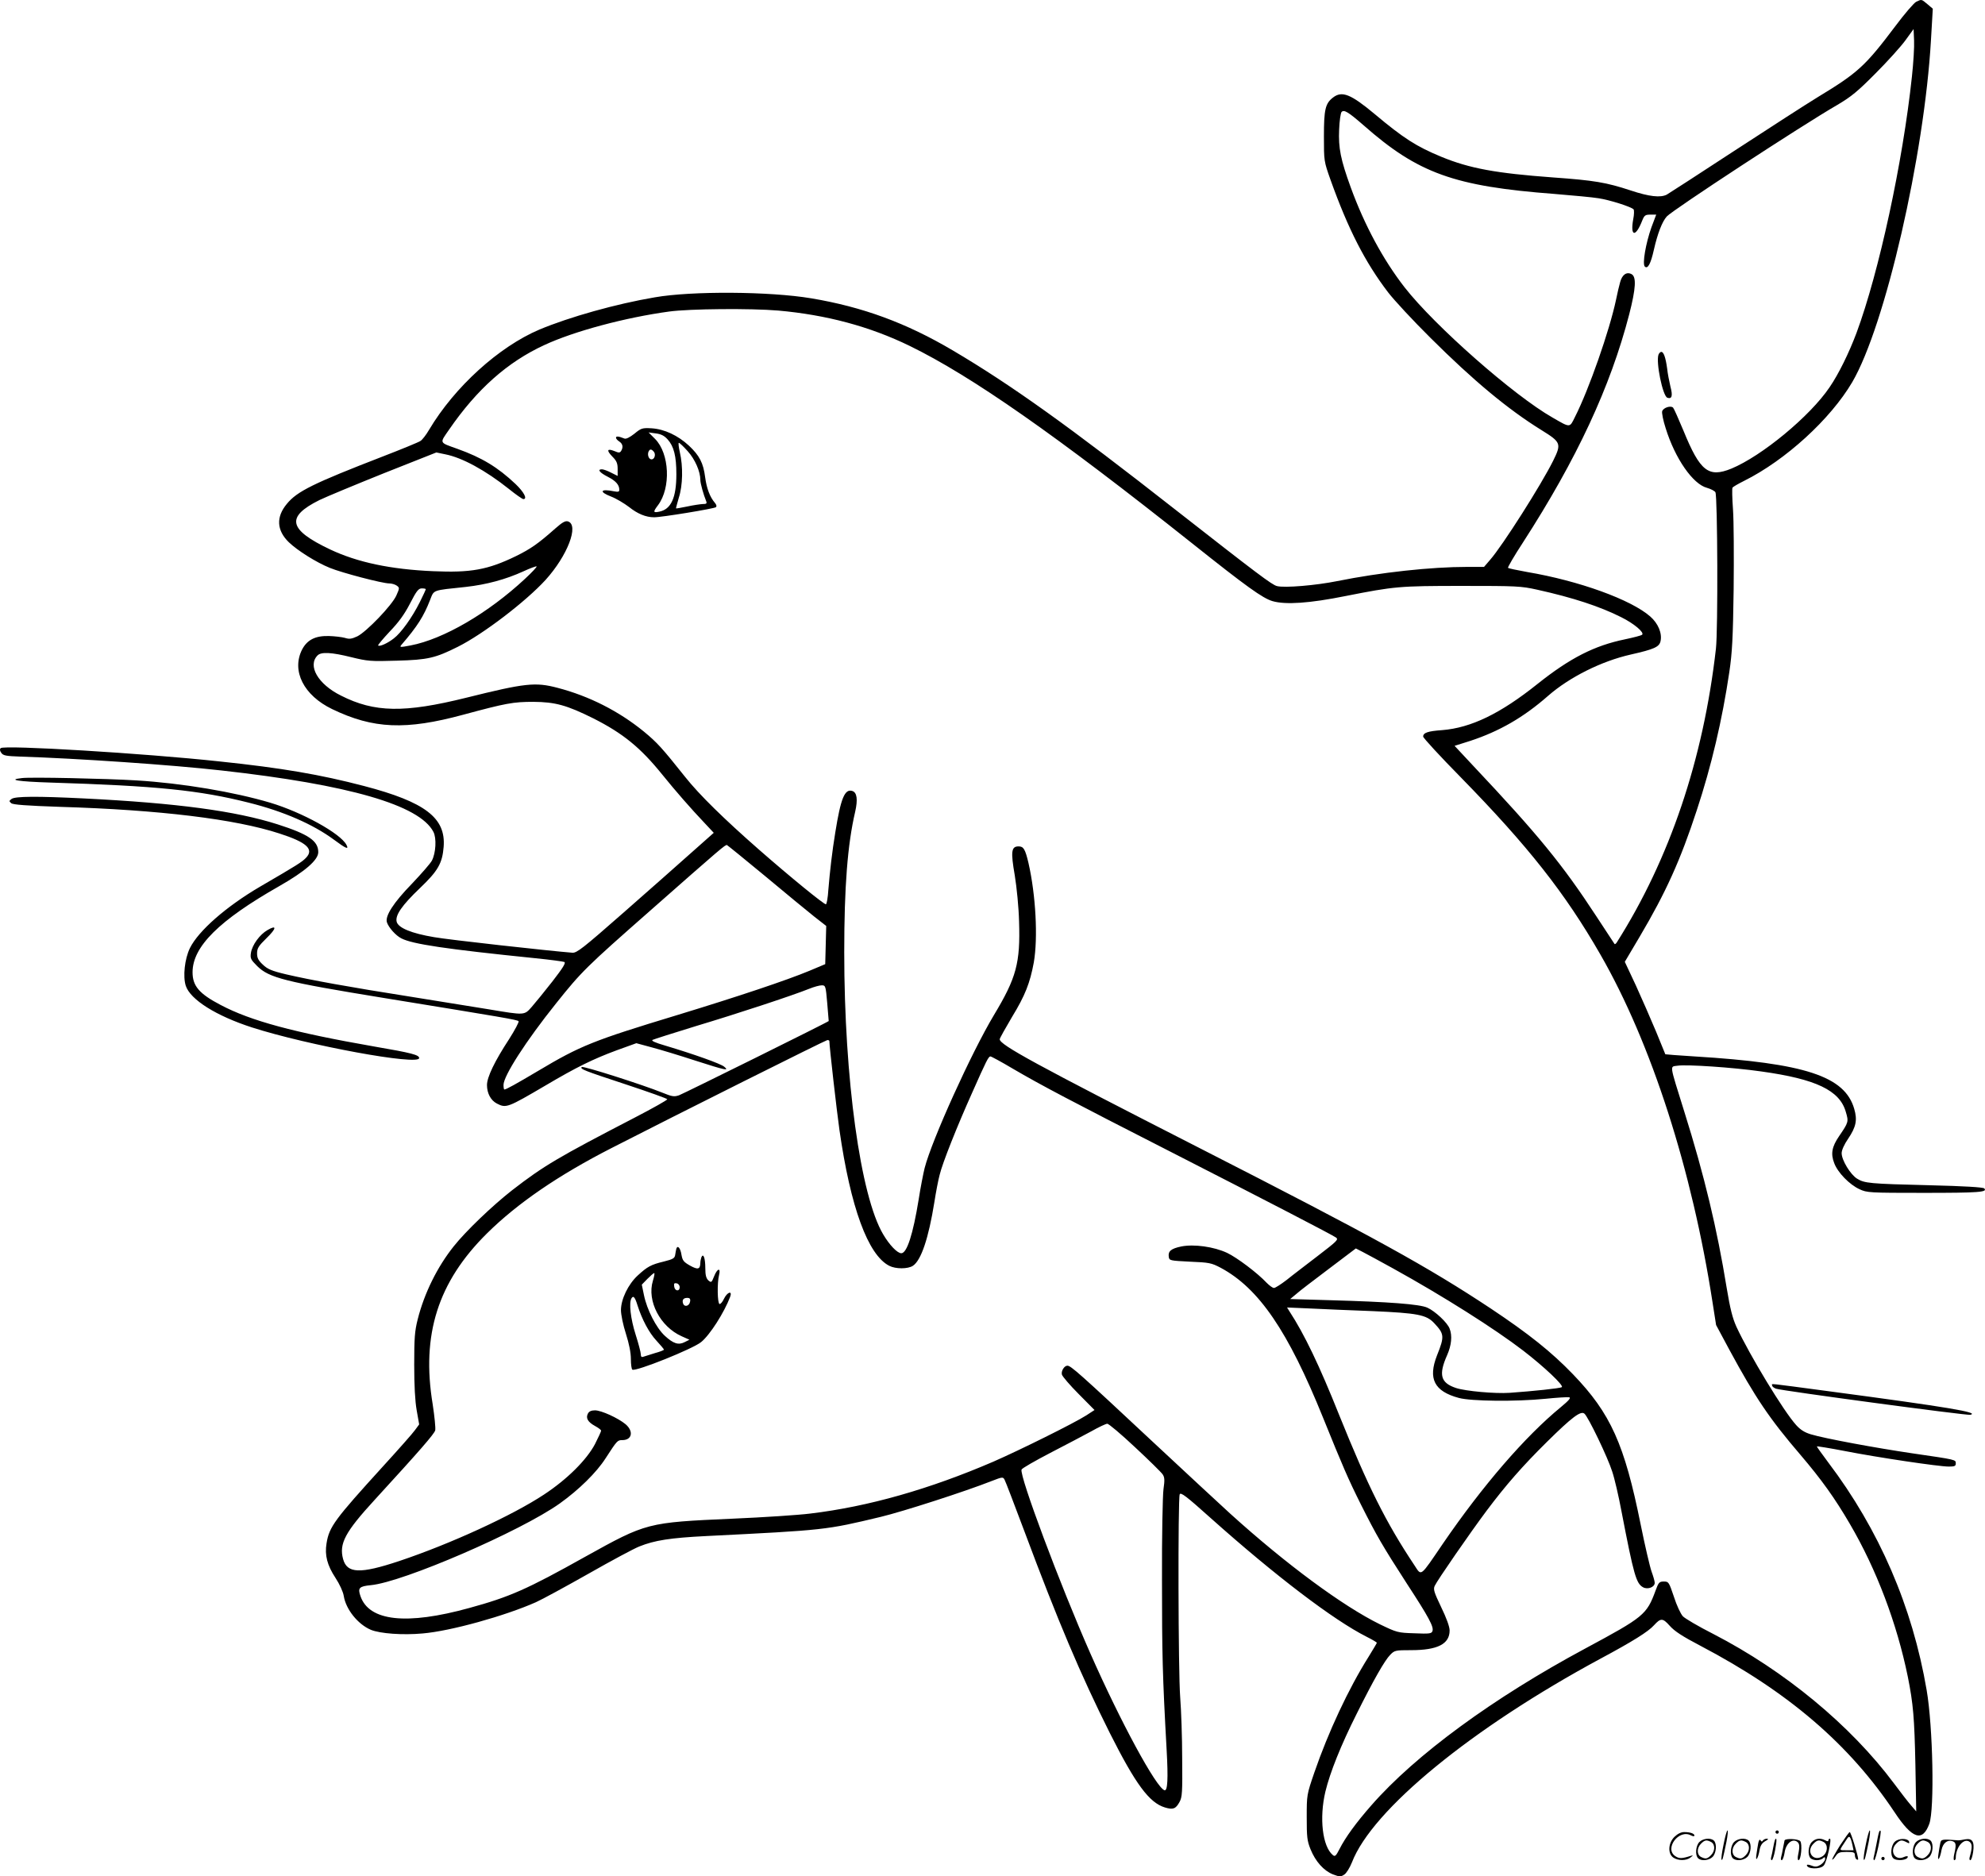 <svg version="1.0" xmlns="http://www.w3.org/2000/svg"
  viewBox="0 0 1200.094 1134.509"
 preserveAspectRatio="xMidYMid meet">
<g transform="translate(-0.582,1134.77) scale(0.1,-0.1)"
fill="#000000" stroke="none">
<path d="M11591 11337 c-13 -6 -70 -72 -126 -147 -183 -243 -226 -282 -470
-430 -66 -40 -293 -187 -505 -325 -212 -139 -395 -257 -407 -264 -38 -20 -107
-12 -218 25 -149 49 -220 61 -472 79 -341 25 -502 54 -674 125 -150 62 -228
112 -402 258 -145 121 -198 142 -252 100 -47 -36 -55 -73 -55 -236 0 -148 0
-149 40 -262 107 -299 209 -498 348 -680 36 -47 151 -171 256 -275 259 -258
469 -433 673 -559 116 -72 120 -81 69 -184 -72 -145 -305 -512 -381 -599 l-37
-43 -101 0 c-220 0 -524 -33 -787 -86 -129 -26 -318 -42 -364 -30 -31 8 -117
73 -609 458 -645 506 -997 758 -1351 967 -281 166 -545 263 -856 315 -250 42
-722 45 -945 6 -236 -40 -516 -119 -698 -195 -245 -104 -513 -347 -667 -606
-18 -31 -42 -62 -53 -68 -10 -7 -112 -49 -226 -93 -421 -163 -519 -211 -581
-287 -66 -79 -62 -160 12 -232 52 -50 166 -122 248 -155 73 -30 318 -94 359
-94 15 0 35 -6 45 -13 18 -13 18 -15 -2 -60 -26 -59 -180 -219 -236 -247 -35
-16 -48 -18 -76 -9 -19 5 -62 10 -96 11 -82 2 -131 -23 -162 -82 -65 -129 10
-277 182 -360 249 -120 445 -128 792 -34 259 70 303 78 424 78 133 -1 202 -20
363 -100 180 -91 285 -177 416 -339 79 -98 176 -209 254 -291 l58 -62 -133
-118 c-73 -66 -259 -229 -412 -364 -247 -217 -283 -245 -310 -243 -148 12
-745 78 -835 94 -138 23 -217 56 -227 93 -10 39 31 99 141 204 109 104 135
150 143 249 14 175 -111 271 -481 368 -264 69 -495 109 -877 149 -454 49
-1300 100 -1320 80 -7 -7 -5 -17 4 -29 11 -16 29 -19 112 -22 347 -11 919 -50
1219 -84 771 -86 1197 -209 1281 -371 20 -38 15 -128 -9 -174 -9 -17 -63 -79
-121 -140 -111 -114 -163 -195 -151 -233 10 -31 53 -80 87 -97 67 -35 269 -65
808 -120 91 -9 171 -20 178 -23 10 -6 -11 -38 -72 -117 -47 -60 -103 -129
-125 -154 -46 -52 -40 -52 -261 -15 -80 13 -289 47 -465 75 -382 60 -612 102
-758 136 -89 21 -114 32 -142 59 -27 25 -35 40 -35 68 0 31 9 45 57 92 61 59
64 83 6 49 -47 -27 -92 -89 -100 -137 -5 -34 -2 -41 38 -81 72 -71 167 -95
762 -192 731 -119 809 -132 818 -141 4 -4 -22 -53 -57 -108 -87 -133 -134
-230 -134 -278 0 -50 23 -93 60 -112 56 -29 65 -25 295 110 186 110 286 159
429 212 l119 43 96 -26 c53 -14 171 -50 263 -80 180 -58 205 -63 172 -36 -21
18 -184 76 -358 128 -59 17 -85 29 -75 34 8 4 127 42 264 84 247 74 581 184
683 225 29 12 63 21 76 21 23 0 24 -4 33 -107 5 -60 9 -109 9 -109 -3 -6 -878
-439 -905 -449 -30 -10 -42 -8 -101 16 -116 47 -479 163 -487 155 -12 -12 11
-21 269 -106 136 -45 248 -85 248 -89 0 -5 -89 -55 -197 -111 -463 -240 -550
-291 -741 -439 -119 -93 -279 -246 -353 -339 -99 -124 -178 -283 -218 -442
-18 -71 -21 -113 -21 -274 0 -125 5 -220 15 -276 l15 -85 -25 -34 c-13 -19
-101 -118 -194 -220 -292 -321 -325 -365 -341 -465 -12 -72 4 -133 54 -209 25
-38 46 -84 50 -109 13 -82 86 -172 164 -205 56 -23 193 -33 313 -22 168 14
498 106 685 189 38 17 181 95 319 173 137 78 275 152 306 164 92 37 186 52
406 63 719 36 720 36 1054 116 133 32 506 152 671 217 64 25 68 25 77 8 6 -10
59 -150 120 -312 203 -544 340 -867 516 -1219 157 -312 239 -422 333 -451 50
-15 66 -9 89 33 16 29 18 58 16 263 0 127 -6 293 -12 370 -12 152 -14 1199 -3
1227 6 15 41 -12 187 -143 392 -350 743 -617 943 -718 34 -17 62 -34 62 -36 0
-3 -23 -41 -50 -85 -122 -194 -244 -456 -328 -700 -46 -134 -46 -136 -46 -270
0 -119 2 -142 23 -194 30 -74 80 -130 136 -152 40 -15 47 -15 68 -1 13 8 33
41 46 73 122 319 725 813 1504 1233 194 104 288 163 322 201 41 45 53 45 95
-2 29 -33 76 -64 187 -122 531 -279 900 -596 1173 -1006 107 -162 169 -182
210 -70 32 88 22 588 -16 808 -86 505 -287 970 -595 1377 -38 51 -69 94 -69
97 0 2 76 -10 169 -28 199 -39 569 -94 629 -94 35 0 42 3 42 19 0 23 6 22
-262 61 -224 33 -532 90 -614 115 -37 11 -63 27 -89 56 -77 85 -282 424 -361
594 -24 53 -38 109 -59 235 -58 357 -135 680 -256 1065 -93 299 -89 271 -40
279 55 8 332 -10 506 -35 330 -46 473 -114 510 -244 18 -60 17 -63 -41 -148
-43 -63 -51 -106 -29 -162 21 -57 92 -130 153 -158 45 -21 59 -22 387 -22 334
0 390 4 367 27 -7 7 -121 14 -329 19 -368 9 -394 12 -440 40 -40 25 -93 112
-93 154 0 18 15 52 39 87 48 71 57 113 37 181 -57 197 -295 276 -966 317 -96
6 -175 12 -176 13 0 1 -26 63 -56 137 -31 74 -86 200 -122 279 l-67 143 90
152 c159 269 246 462 345 764 88 266 154 546 197 837 17 115 22 203 26 500 2
198 1 415 -4 483 -5 68 -6 127 -3 131 3 5 34 23 70 41 251 125 523 374 654
597 199 340 436 1371 476 2069 l11 189 -33 28 c-36 30 -34 30 -67 14z m-26
-452 c-55 -517 -199 -1183 -335 -1550 -45 -120 -108 -249 -163 -329 -118 -175
-410 -416 -594 -492 -138 -56 -189 -16 -289 229 -30 72 -58 135 -63 140 -14
14 -59 0 -66 -22 -3 -10 6 -56 21 -102 57 -184 165 -339 250 -361 24 -7 47
-19 51 -27 13 -27 16 -835 3 -946 -76 -668 -279 -1270 -599 -1775 -5 -8 -11
-13 -14 -10 -2 3 -52 79 -111 169 -204 312 -352 493 -744 909 l-112 120 95 30
c176 58 322 142 470 272 129 113 323 210 500 250 142 32 172 46 180 80 11 48
-14 108 -62 150 -116 102 -431 216 -744 269 -61 11 -113 22 -116 25 -3 3 37
72 90 153 326 505 529 941 643 1381 40 156 44 226 14 242 -30 16 -57 -3 -69
-48 -6 -20 -17 -68 -25 -107 -39 -185 -164 -543 -248 -708 -33 -67 -27 -67
-136 -4 -234 133 -712 554 -894 787 -130 167 -243 377 -326 605 -61 168 -75
238 -70 349 2 53 9 101 15 107 15 15 40 0 133 -81 329 -290 547 -369 1155
-415 110 -9 229 -20 265 -26 67 -10 196 -51 212 -67 4 -4 4 -31 -2 -60 -19
-105 14 -111 54 -9 13 33 19 37 50 37 l35 0 -29 -77 c-34 -96 -56 -221 -40
-237 18 -17 36 17 55 102 22 97 50 170 78 201 37 40 814 549 1032 675 83 49
122 81 230 190 72 72 153 162 180 199 l50 69 3 -69 c2 -37 -4 -135 -13 -218z
m-6855 -1415 c292 -26 554 -96 796 -214 373 -182 884 -539 1709 -1195 329
-262 424 -330 484 -348 79 -23 225 -13 443 31 294 58 323 61 703 61 330 0 356
-1 455 -23 217 -48 380 -102 507 -166 77 -38 141 -92 127 -106 -5 -5 -52 -17
-104 -28 -185 -38 -332 -113 -529 -270 -224 -179 -401 -265 -576 -279 -87 -6
-115 -16 -115 -39 0 -8 102 -119 228 -247 405 -414 630 -699 843 -1070 309
-537 555 -1303 679 -2107 l21 -134 81 -151 c156 -288 242 -416 429 -634 127
-149 208 -262 299 -418 161 -275 284 -601 350 -923 33 -165 40 -248 46 -535
l5 -280 -30 35 c-17 19 -64 80 -105 135 -262 351 -660 680 -1092 903 -89 45
-172 94 -184 107 -13 14 -38 67 -54 118 -30 89 -32 92 -61 92 -27 0 -32 -5
-50 -55 -54 -146 -70 -159 -425 -350 -557 -299 -1026 -643 -1293 -948 -93
-106 -157 -194 -193 -265 -21 -41 -27 -47 -40 -36 -63 52 -83 224 -45 384 28
116 94 281 189 470 101 203 170 324 203 357 26 27 32 28 126 28 160 0 233 37
233 119 0 23 -19 75 -51 141 -43 90 -49 108 -39 129 15 33 214 321 315 456
114 152 216 269 364 415 151 149 204 189 226 170 23 -19 141 -264 168 -350 14
-41 39 -149 56 -240 75 -389 89 -437 131 -460 28 -15 70 1 70 27 0 10 -9 41
-19 68 -10 28 -40 156 -66 285 -98 486 -181 671 -409 908 -131 136 -268 245
-496 397 -382 253 -704 431 -1760 970 -999 510 -1210 625 -1210 659 0 6 34 66
74 134 80 131 109 206 132 330 26 149 12 408 -32 601 -20 85 -30 101 -60 101
-44 0 -48 -31 -23 -175 12 -74 24 -195 26 -280 8 -250 -16 -339 -152 -565
-136 -227 -375 -754 -419 -925 -8 -33 -25 -118 -36 -190 -34 -210 -71 -325
-105 -325 -24 0 -72 50 -110 115 -137 231 -235 941 -235 1705 0 395 20 652 66
849 17 75 11 117 -17 126 -46 15 -70 -44 -103 -250 -19 -115 -33 -237 -42
-347 -3 -49 -10 -88 -15 -88 -13 0 -212 162 -405 331 -211 185 -361 332 -445
438 -142 178 -168 207 -250 275 -152 124 -331 215 -523 265 -134 35 -193 29
-551 -60 -375 -93 -555 -90 -758 13 -139 69 -203 181 -141 243 22 22 84 19
204 -11 98 -24 117 -26 275 -21 188 5 233 16 369 84 154 77 411 274 530 404
133 147 204 332 136 354 -16 5 -34 -5 -76 -42 -106 -94 -150 -124 -239 -168
-171 -83 -273 -101 -500 -91 -258 11 -459 54 -622 131 -254 120 -271 197 -66
299 39 19 215 92 389 162 l318 126 53 -11 c103 -20 244 -97 386 -210 42 -34
81 -61 87 -61 26 0 4 42 -47 91 -108 102 -204 160 -352 213 -112 40 -108 32
-50 116 168 244 352 408 575 511 180 84 491 167 755 203 124 17 495 20 659 6z
m-1530 -1622 c-222 -207 -493 -365 -692 -403 -64 -12 -68 -12 -55 4 96 111
135 173 173 271 25 63 10 57 217 79 124 14 240 45 347 94 41 19 77 32 80 30 3
-3 -29 -37 -70 -75z m-600 -63 c0 -3 -16 -38 -36 -78 -47 -94 -114 -187 -158
-220 -37 -29 -86 -51 -94 -42 -3 2 29 40 70 84 54 56 89 104 123 170 39 76 51
91 71 91 13 0 24 -2 24 -5z m2052 -1735 c123 -103 256 -212 296 -244 l73 -57
-3 -116 -3 -115 -95 -40 c-137 -57 -426 -154 -800 -268 -508 -154 -585 -185
-840 -337 -135 -80 -194 -113 -205 -113 -3 0 -5 12 -5 28 0 54 136 266 318
493 154 193 183 221 566 558 439 387 457 402 467 399 4 -2 108 -86 231 -188z
m388 -997 c0 -32 45 -426 61 -538 67 -467 172 -755 301 -821 39 -20 112 -20
143 0 50 33 95 167 130 386 9 58 23 132 32 165 17 71 105 292 196 495 87 196
99 220 111 220 5 0 66 -33 135 -74 169 -99 353 -196 951 -501 585 -299 977
-502 1003 -520 17 -12 6 -22 -110 -111 -70 -54 -156 -119 -189 -146 -34 -26
-68 -48 -76 -48 -8 0 -27 14 -44 31 -56 60 -180 153 -239 181 -81 38 -201 54
-277 39 -63 -13 -81 -29 -76 -63 3 -22 7 -23 128 -29 116 -5 129 -7 186 -37
231 -124 407 -382 619 -907 119 -294 151 -369 230 -527 93 -185 130 -249 276
-475 133 -204 165 -263 155 -288 -5 -15 -19 -17 -109 -13 -101 3 -106 5 -208
54 -224 110 -567 363 -904 668 -60 55 -272 251 -470 436 -445 416 -495 460
-516 460 -19 0 -39 -33 -33 -54 3 -11 49 -65 102 -118 l95 -96 -49 -32 c-75
-48 -402 -210 -562 -280 -385 -166 -756 -272 -1107 -314 -71 -9 -283 -23 -470
-31 -518 -23 -520 -24 -891 -230 -352 -197 -456 -243 -701 -310 -380 -105
-606 -80 -658 72 -17 49 -8 59 63 66 194 18 906 326 1142 494 116 83 222 187
277 273 70 108 72 110 101 110 59 0 70 53 20 96 -46 38 -147 84 -185 84 -22 0
-36 -6 -43 -20 -14 -27 0 -51 44 -75 20 -11 36 -23 36 -28 0 -5 -17 -41 -37
-81 -51 -96 -167 -212 -308 -305 -192 -127 -567 -299 -875 -402 -237 -79 -316
-76 -340 12 -25 93 12 163 192 359 273 298 359 397 365 419 3 14 -4 83 -15
156 -70 422 31 741 328 1035 183 181 430 351 755 517 390 200 1290 650 1303
652 6 0 12 -2 12 -6z m3410 -1376 c302 -167 613 -364 785 -496 126 -97 249
-213 233 -221 -12 -7 -172 -24 -315 -34 -89 -6 -266 10 -324 29 -94 31 -107
80 -54 199 26 59 32 117 15 160 -13 36 -88 106 -135 127 -47 21 -229 35 -589
45 l-240 7 35 29 c18 17 108 85 198 153 l164 124 41 -21 c22 -11 106 -57 186
-101z m-125 -257 c271 -12 324 -22 371 -72 62 -66 64 -80 18 -195 -56 -142
-17 -218 132 -258 74 -20 344 -23 524 -5 69 7 133 11 143 9 12 -3 -3 -20 -50
-59 -217 -178 -474 -476 -713 -825 -141 -207 -129 -198 -172 -133 -174 261
-282 479 -455 908 -121 303 -212 492 -301 628 l-15 24 139 -6 c76 -4 247 -11
379 -16z m-1437 -823 c84 -78 159 -152 167 -164 12 -18 13 -34 5 -90 -5 -37
-10 -284 -9 -548 0 -445 3 -577 28 -1027 10 -177 6 -251 -13 -245 -50 16 -264
410 -448 827 -184 417 -430 1075 -416 1112 3 8 82 53 174 101 93 48 205 107
249 131 44 25 87 45 95 45 8 1 84 -63 168 -142z M10033 9204 c-17 -45 25 -250
53 -261 28 -10 34 11 19 67 -7 30 -17 80 -20 110 -9 66 -21 100 -35 100 -6 0
-13 -7 -17 -16z M3841 8725 c-28 -22 -50 -33 -60 -29 -35 14 -51 16 -51 5 0
-6 9 -16 20 -23 21 -14 25 -34 11 -57 -8 -12 -14 -12 -40 -1 -45 18 -50 5 -13
-33 26 -26 32 -41 32 -75 l0 -42 -40 20 c-21 11 -46 20 -55 20 -30 0 -14 -20
35 -45 49 -25 70 -49 70 -79 0 -12 -7 -14 -32 -9 -83 17 -93 -3 -17 -32 31
-12 79 -41 108 -63 51 -41 102 -62 151 -62 41 -1 364 52 374 61 6 5 3 16 -6
26 -30 35 -50 87 -59 155 -11 86 -34 131 -98 191 -67 62 -148 100 -226 105
-56 3 -63 1 -104 -33z m201 -34 c38 -42 53 -101 53 -211 0 -142 -32 -212 -103
-226 -38 -8 -39 -2 -8 39 79 105 70 313 -18 401 l-39 39 44 -6 c32 -4 51 -14
71 -36z m122 -72 c44 -49 76 -122 76 -174 0 -20 19 -88 35 -127 6 -15 2 -18
-21 -18 -16 -1 -58 -7 -94 -15 -36 -7 -66 -13 -67 -11 -1 1 7 30 17 65 24 74
26 189 6 274 -7 31 -10 57 -6 57 5 0 29 -23 54 -51z m-205 -3 c13 -16 4 -46
-14 -46 -16 0 -26 25 -19 45 8 19 18 19 33 1z M4095 3798 c-2 -7 -5 -24 -7
-37 -3 -21 -12 -27 -68 -41 -79 -19 -100 -31 -158 -84 -58 -53 -102 -144 -102
-210 0 -27 13 -91 30 -143 19 -60 30 -114 30 -153 0 -32 4 -61 9 -64 20 -13
367 126 416 167 53 43 139 178 175 273 15 40 -17 30 -37 -11 -9 -20 -22 -34
-27 -32 -13 4 -15 128 -3 175 12 47 -11 41 -30 -8 -15 -38 -17 -39 -35 -24
-13 13 -18 32 -18 73 0 61 -12 95 -24 66 -3 -9 -6 -24 -6 -33 -1 -40 -15 -43
-62 -17 -39 22 -46 31 -52 65 -6 40 -23 61 -31 38z m-142 -195 c-37 -121 44
-277 174 -335 l47 -21 -28 -14 c-38 -20 -69 -10 -121 38 -52 48 -108 158 -126
246 l-13 63 34 35 c19 19 37 35 41 35 4 0 0 -21 -8 -47z m162 -38 c0 -28 -29
-25 -33 3 -3 19 0 23 15 20 10 -2 18 -12 18 -23z m-255 -110 c27 -85 70 -166
114 -213 25 -27 46 -52 46 -55 0 -3 -25 -13 -55 -21 -30 -9 -61 -19 -70 -22
-10 -4 -15 0 -15 15 0 11 -14 65 -31 118 -31 97 -42 194 -25 221 11 18 21 6
36 -43z m318 23 c-4 -27 -33 -36 -42 -13 -8 22 1 35 25 35 15 0 20 -6 17 -22z
M138 6643 c-90 -10 -23 -21 170 -27 645 -20 902 -46 1203 -122 208 -52 387
-130 513 -223 74 -55 93 -63 76 -31 -37 69 -267 196 -460 254 -219 65 -531
118 -810 135 -181 11 -638 21 -692 14z M76 6517 c-16 -12 -16 -14 -2 -26 11
-9 92 -15 296 -22 601 -18 1059 -74 1325 -161 165 -53 211 -95 161 -147 -25
-26 -52 -43 -277 -174 -205 -120 -373 -267 -425 -372 -32 -66 -43 -172 -25
-228 28 -84 184 -182 401 -252 337 -108 1010 -232 1010 -185 0 19 -44 31 -272
70 -487 85 -746 155 -928 251 -130 68 -170 115 -170 198 0 155 161 314 523
520 158 90 237 159 237 206 0 68 -58 108 -245 168 -254 81 -608 129 -1174 157
-282 14 -413 13 -435 -3z M10720 2970 c0 -6 10 -14 23 -19 31 -12 1155 -163
1175 -158 59 14 -131 46 -852 142 -392 52 -346 48 -346 35z M10426 194 c-10
-47 -15 -88 -12 -91 5 -6 9 7 30 110 7 37 10 67 6 67 -4 0 -15 -39 -24 -86z
M10740 270 c0 -5 5 -10 10 -10 6 0 10 5 10 10 0 6 -4 10 -10 10 -5 0 -10 -4
-10 -10z M11286 194 c-10 -47 -15 -88 -12 -91 5 -6 9 7 30 110 7 37 10 67 6
67 -4 0 -15 -39 -24 -86z M11366 269 c-3 -8 -10 -41 -16 -74 -6 -33 -14 -68
-16 -77 -3 -10 -1 -18 3 -18 10 0 46 171 38 178 -2 3 -7 -1 -9 -9z M10129 241
c-38 -38 -41 -101 -7 -125 29 -20 79 -20 104 0 18 14 18 15 1 10 -53 -17 -69
-17 -92 -2 -69 45 21 166 94 126 12 -6 21 -7 21 -1 0 12 -25 21 -62 21 -19 0
-39 -10 -59 -29z M11130 189 c-28 -45 -49 -83 -47 -85 2 -3 12 7 21 21 14 21
24 25 66 25 43 0 50 -3 50 -19 0 -11 5 -23 10 -26 6 -3 10 -3 10 1 0 20 -44
164 -51 164 -4 0 -30 -37 -59 -81z m75 4 l7 -33 -42 0 c-42 0 -42 0 -28 23 8
12 21 32 29 44 15 25 22 18 34 -34z M10280 210 c-22 -22 -27 -79 -8 -98 19
-19 66 -14 88 8 22 22 27 79 8 98 -19 19 -66 14 -88 -8z m71 0 c25 -14 25 -54
-1 -80 -23 -23 -33 -24 -61 -10 -25 14 -25 54 1 80 23 23 33 24 61 10z M10490
210 c-22 -22 -27 -79 -8 -98 19 -19 66 -14 88 8 22 22 27 79 8 98 -19 19 -66
14 -88 -8z m71 0 c25 -14 25 -54 -1 -80 -23 -23 -33 -24 -61 -10 -25 14 -25
54 1 80 23 23 33 24 61 10z M10636 204 c-3 -16 -8 -47 -11 -69 -8 -51 10 -26
19 27 5 27 15 42 34 53 18 10 22 14 10 15 -9 0 -20 -5 -24 -11 -5 -8 -9 -8
-14 1 -5 8 -10 3 -14 -16z M10737 223 c-2 -4 -7 -26 -11 -48 -4 -22 -9 -48
-12 -57 -3 -10 -1 -18 4 -18 4 0 14 28 20 62 11 58 10 81 -1 61z M10795 220
c-1 -3 -5 -23 -9 -45 -4 -22 -9 -48 -12 -57 -3 -10 -1 -18 4 -18 5 0 13 20 17
45 7 53 44 87 74 68 17 -11 19 -28 8 -80 -4 -18 -3 -33 2 -33 16 0 24 99 11
115 -12 14 -87 18 -95 5z M10960 210 c-22 -22 -27 -79 -8 -98 7 -7 24 -12 38
-12 14 0 31 5 38 12 9 9 12 8 12 -5 0 -9 -12 -24 -26 -34 -21 -13 -32 -15 -55
-6 -16 6 -29 8 -29 3 0 -24 81 -27 102 -2 18 19 50 162 37 162 -5 0 -9 -5 -9
-10 0 -7 -6 -7 -19 0 -30 16 -59 12 -81 -10z m71 0 c29 -16 25 -65 -6 -86 -56
-37 -103 28 -55 76 23 23 33 24 61 10z M11461 211 c-23 -23 -28 -80 -9 -99 19
-19 88 -13 88 9 0 5 -11 4 -24 -2 -54 -25 -89 38 -46 81 23 23 33 24 62 9 16
-9 19 -8 16 3 -8 22 -64 22 -87 -1z M11590 210 c-22 -22 -27 -79 -8 -98 19
-19 66 -14 88 8 22 22 27 79 8 98 -19 19 -66 14 -88 -8z m71 0 c25 -14 25 -54
-1 -80 -23 -23 -33 -24 -61 -10 -25 14 -25 54 1 80 23 23 33 24 61 10z M11736
201 c-3 -14 -8 -44 -11 -66 -8 -51 10 -26 19 27 8 41 35 63 66 53 22 -7 24
-21 11 -77 -5 -22 -5 -38 0 -38 5 0 9 6 9 13 0 68 51 125 85 97 15 -13 15 -35
-1 -92 -3 -10 -1 -18 4 -18 6 0 13 23 17 50 9 63 -5 84 -49 76 -17 -4 -35 -6
-41 -6 -101 8 -104 7 -109 -19z M11380 110 c0 -5 5 -10 10 -10 6 0 10 5 10 10
0 6 -4 10 -10 10 -5 0 -10 -4 -10 -10z"/>
</g>
</svg>
